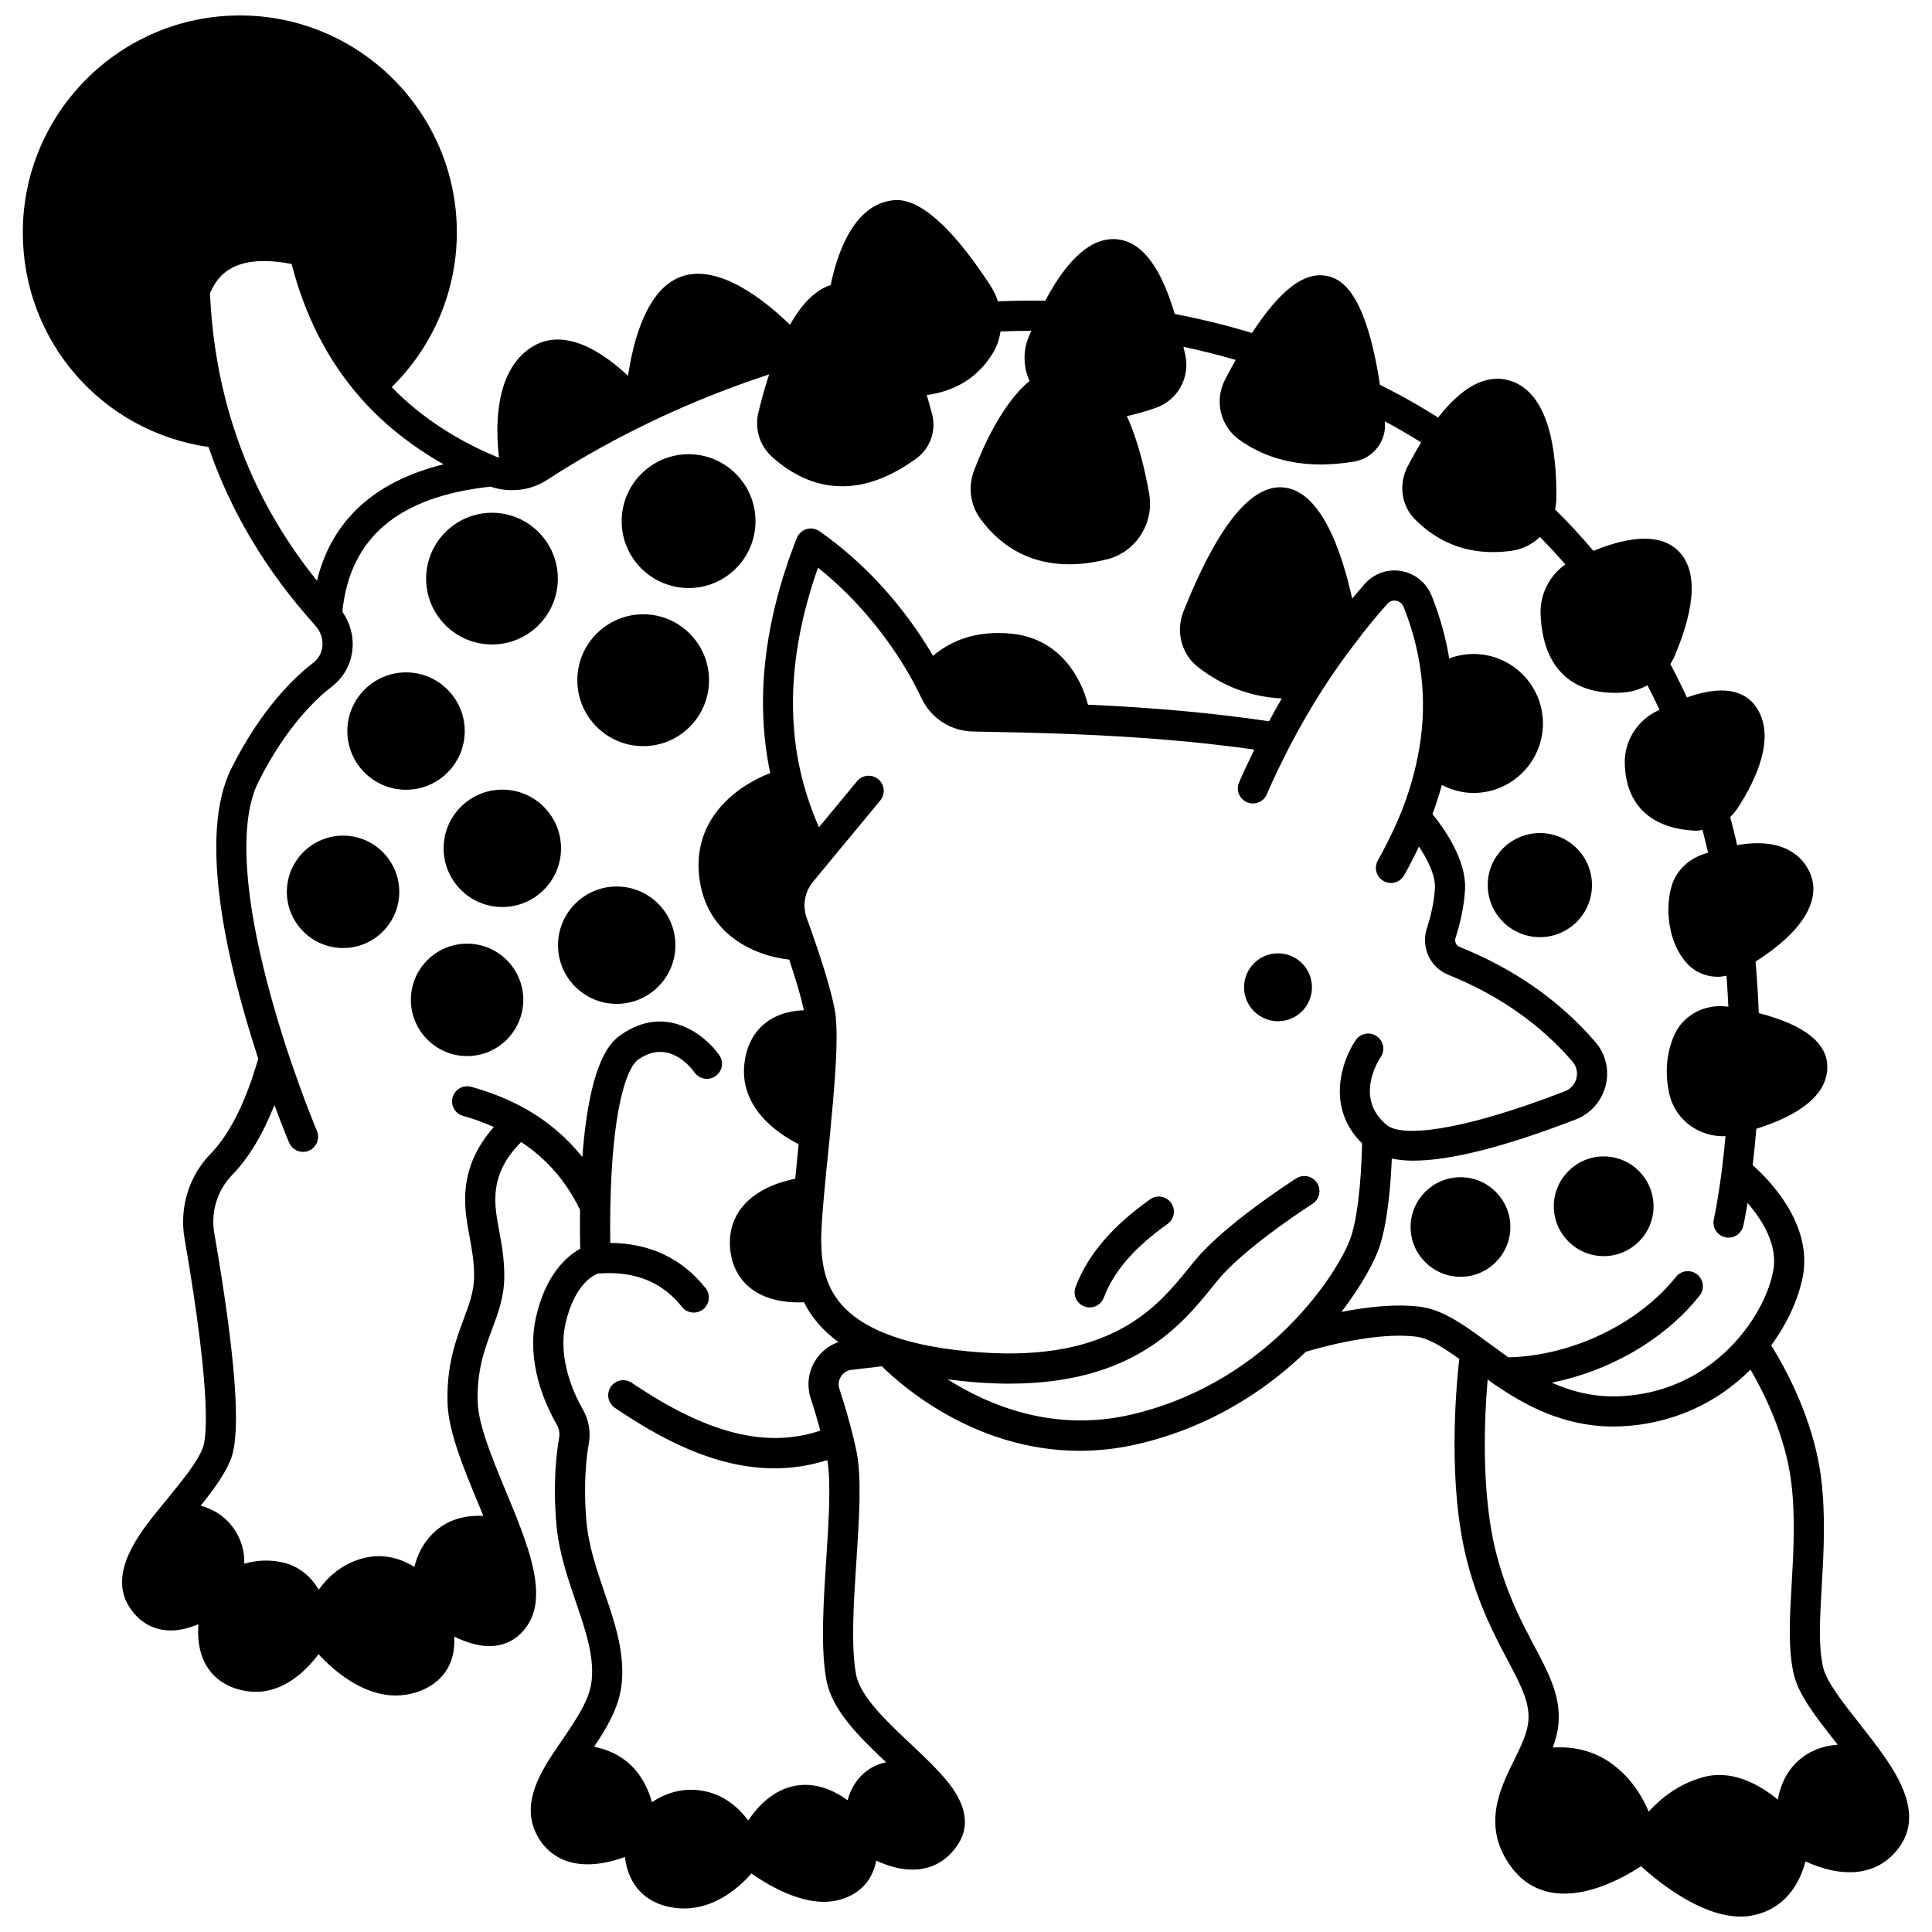 <?xml version="1.0" encoding="UTF-8"?>
<!-- Uploaded to: ICON Repo, www.svgrepo.com, Generator: ICON Repo Mixer Tools -->
<svg width="800px" height="800px" version="1.1" viewBox="144 144 512 512" xmlns="http://www.w3.org/2000/svg">
 <defs>
  <clipPath id="a">
   <path d="m150 148.09h500v503.81h-500z"/>
  </clipPath>
 </defs>
 <path d="m491.68 405.64c0 4.969-4.027 8.996-8.996 8.996s-8.996-4.027-8.996-8.996 4.027-8.996 8.996-8.996 8.996 4.027 8.996 8.996"/>
 <path d="m448.78 461.84c-10.121 7.188-16.578 14.793-19.746 23.246-0.773 2.066 0.273 4.375 2.344 5.144 0.461 0.172 0.938 0.258 1.402 0.258 1.621 0 3.144-0.992 3.746-2.598 2.582-6.91 8.109-13.301 16.887-19.535 1.801-1.281 2.223-3.773 0.945-5.574-1.285-1.797-3.777-2.227-5.578-0.941z"/>
 <g clip-path="url(#a)">
  <path d="m643.3 609.4c-2.039-2.938-4.352-5.875-6.586-8.711-4.262-5.41-8.672-11.004-9.555-14.781-1.301-5.59-0.871-13.008-0.375-21.598 0.5-8.672 1.066-18.504-0.152-28.449-1.945-15.891-9.812-29.844-13.246-35.316 4.266-5.805 7.289-12.395 8.418-18.473 2.461-13.738-8.805-25.289-13.32-29.293 0.387-3.25 0.703-6.449 0.953-9.629 11.68-3.707 18.031-8.797 18.762-15.203 0.777-7.008-5.371-12.188-18.105-15.465-0.176-4.609-0.457-9.172-0.852-13.652 12.414-7.856 17.684-16.406 14.336-23.688-1.738-3.801-6.527-9.395-19.203-7.172-0.578-2.508-1.195-4.992-1.852-7.461 0.773-0.738 1.469-1.574 2.066-2.488 4.957-7.68 9.871-18.457 5.125-26.172-2.297-3.75-7.406-7.059-18.656-3.023-1.391-2.984-2.852-5.934-4.391-8.844 0.504-0.797 0.941-1.629 1.297-2.504 5.508-13.23 5.793-22.457 0.855-27.434-4.387-4.387-12.027-4.352-22.547-0.062-3.281-3.883-6.676-7.559-10.156-10.977 0.184-0.855 0.301-1.742 0.328-2.672 0.156-12.512-1.82-28.121-12.152-31.414-6.188-1.957-12.633 1.34-19.168 9.727-2.57-1.605-5.207-3.195-7.938-4.723-2.488-1.402-4.988-2.684-7.481-3.953-3.723-24.203-9.918-28.125-14.328-28.895-5.906-1.016-12.184 3.875-19.586 15.168-6.789-2.047-13.648-3.738-20.473-5.043-2.629-8.742-7.023-19.043-15.367-19.801-6.547-0.566-12.922 4.949-18.938 16.285-4.305-0.062-8.492-0.004-12.551 0.172-0.473-1.434-1.125-2.836-1.977-4.137-15.852-24.371-24.016-22.984-26.691-22.512-10.406 1.762-14.379 15.957-15.641 22.312-3.957 1.289-7.57 4.812-10.797 10.551-6.387-6.215-18.812-16.367-28.824-12.77-9.086 3.266-12.68 16.75-14.098 26.297-6.609-6.199-17.168-13.434-26.043-7.269-9.305 6.434-9.094 20.906-8.148 28.953-0.105-0.039-0.219-0.043-0.328-0.09-11.207-4.641-20.637-10.895-28.105-18.602 10.977-10.801 17.258-25.492 17.258-41 0.012-31.703-25.785-57.496-57.488-57.496-31.727 0-57.535 25.793-57.535 57.5 0 28.832 20.988 52.801 49.215 56.863 5.93 17.219 15.18 32.727 28.273 47.289 0.008 0.008 0.012 0.016 0.02 0.02 0.016 0.016 0.027 0.035 0.043 0.051 1.352 1.508 2.027 3.492 1.844 5.43-0.164 1.77-1.023 3.332-2.41 4.398-4.652 3.543-13.664 11.891-21.703 27.977-8.992 17.898-1.215 51.449 7.106 76.93-3.289 11.496-7.551 20.012-12.684 25.281-5.664 5.856-8.234 14.168-6.863 22.254 7.559 43.527 5.641 53.531 4.879 55.559-1.445 3.82-5.371 8.605-9.16 13.234l-2.363 2.898c-5.141 6.359-13.746 16.996-7.977 26.066 2.219 3.457 5.356 5.574 9.078 6.109 0.641 0.094 1.285 0.137 1.926 0.137 2.559 0 5.055-0.711 7.305-1.652-0.234 3.32 0.059 6.906 1.637 10.086 1.68 3.383 4.586 5.805 8.414 7.008 10.285 3.25 17.824-3.863 21.781-9.148 4.25 4.562 11.746 10.938 20.477 10.938 1.844 0 3.742-0.285 5.676-0.926 5.516-1.844 7.879-5.367 8.887-7.996 0.844-2.188 1.059-4.492 0.918-6.699 3.496 1.734 7.519 2.961 11.281 2.387 3.621-0.551 6.582-2.652 8.566-6.059 3.793-6.492 1.133-15.973-1.98-24.402-1.254-3.391-2.719-6.914-4.18-10.438-3.562-8.594-7.25-17.477-7.453-23.566-0.27-8.422 1.789-13.934 3.773-19.262 1.641-4.391 3.191-8.535 3.266-13.695 0.074-4.812-0.68-8.863-1.344-12.438-0.832-4.504-1.555-8.391-0.52-12.922 1.125-4.914 4.25-8.621 6.348-10.656 6.746 4.457 11.91 10.352 15.609 18.023-0.07 4.309-0.031 7.953 0.02 10.266-3.586 2-9.148 6.824-11.699 18.113-2.66 11.91 2.316 22.973 5.488 28.457 0.641 1.141 0.859 2.379 0.629 3.613-0.676 3.769-1.676 11.738-0.727 22.723 0.637 7.41 2.938 14.16 5.168 20.68 2.602 7.633 5.062 14.84 4.098 21.543-0.691 4.75-4.191 9.875-7.574 14.836-0.766 1.121-1.52 2.227-2.242 3.332-0.039 0.051-0.102 0.078-0.137 0.137-4.352 6.652-8.629 14.41-4.301 22.242 1.926 3.469 4.918 5.84 8.652 6.863 4.969 1.348 10.422 0.137 14.512-1.344 0.266 2.32 0.957 4.883 2.484 7.203 2.113 3.223 5.477 5.328 9.715 6.109 1.188 0.215 2.34 0.316 3.453 0.316 8.285 0 14.551-5.496 17.871-9.27 5.117 3.598 15.043 9.348 23.48 6.945 6.141-1.758 8.758-6.035 9.594-10.352 2.879 1.34 6.191 2.387 9.578 2.387 0.98 0 1.965-0.082 2.941-0.281 3.824-0.746 7.031-3.039 9.285-6.641 4.898-7.859-2.168-15.688-4.828-18.629-0.008-0.008-0.02-0.012-0.027-0.02-0.008-0.008-0.008-0.016-0.012-0.023-0.043-0.047-0.094-0.094-0.137-0.141-2.293-2.508-4.922-4.988-7.715-7.613-6.242-5.871-13.316-12.523-14.414-18.297-1.414-7.422-0.656-19.062 0.078-30.316 0.746-11.488 1.453-22.34-0.051-29.242-0.25-1.211-0.543-2.473-0.836-3.625-1-4.078-2.227-8.32-3.629-12.586-0.359-1.117-0.203-2.32 0.434-3.297 0.371-0.57 1.227-1.559 2.816-1.738l8.008-0.934c5.367 5.285 24.859 22.387 52.418 22.387 4.891 0 10.031-0.539 15.391-1.781 20.855-4.844 35.609-15.809 44.539-24.453 3.66-1.109 18.855-5.406 29.426-3.988 3.234 0.445 7.019 2.844 11.246 5.887-0.883 7.797-3.144 33.195 2.016 53.363 3.012 11.75 7.344 19.934 10.824 26.508 3.375 6.367 5.809 10.965 5.492 15.812-0.191 3.309-1.977 6.949-3.988 11.039-0.016 0.027-0.043 0.047-0.059 0.074-3.555 7.301-8.418 17.297-0.41 27.973 2.875 3.852 6.703 6.121 11.367 6.75 8.82 1.176 18.293-4.059 22.922-7.078 4.945 4.461 16.07 13.328 26.363 13.328 1.004 0 2-0.082 2.981-0.266 8.633-1.594 12.672-8.273 14.238-14.355 4.012 1.844 9.68 3.625 15.188 2.543 4.191-0.824 7.699-3.25 10.141-7.004 5.176-7.914-0.098-17.176-4.5-23.43zm-381.75-342.36c-18.363 4.562-29.629 14.875-33.559 30.855-10.016-12.496-17.254-25.738-21.965-40.293-3.672-11.211-5.812-23.27-6.371-35.863 2.074-5.008 6.754-10.656 21.629-7.773 3.5 13.613 9.504 25.387 17.875 35.023 0.004 0.004 0.004 0.008 0.008 0.012 0.004 0.004 0.008 0.004 0.008 0.008 0.008 0.008 0.012 0.016 0.016 0.02 6.137 7.066 13.645 13.078 22.359 18.012zm182.16 251.86c-20.441 4.738-37.605-2.391-48.582-9.363 2.664 0.352 5.422 0.648 8.34 0.852 2.801 0.195 5.465 0.293 8.02 0.293 32.945 0 45.684-15.66 53.523-25.301 1.18-1.453 2.25-2.773 3.273-3.879 7.867-8.438 23.383-18.367 23.539-18.469 1.859-1.188 2.406-3.664 1.219-5.523-1.188-1.863-3.656-2.41-5.523-1.223-0.668 0.43-16.52 10.574-25.09 19.766-1.137 1.227-2.324 2.68-3.621 4.277-7.945 9.773-19.977 24.539-54.777 22.078-9.395-0.656-17.301-2.098-23.5-4.297-0.062-0.023-0.125-0.051-0.188-0.074-0.004 0-0.008-0.004-0.012-0.004-9.027-3.234-14.613-8-17.055-14.566-1.328-3.609-1.57-7.215-1.633-9.965-0.074-2.695 0.199-7.277 0.785-13.309 0.281-3.25 0.641-6.785 1.008-10.426l0.469-4.648c1.098-11.414 2.059-22.242 1.738-29.117-0.047-1.695-0.191-3.191-0.43-4.445-0.852-4.418-2.652-10.605-5.332-18.34-0.699-2.086-1.395-4.055-2.043-5.793-1.238-3.371-0.621-7.035 1.645-9.781l3.695-4.465c0.027-0.031 0.051-0.062 0.078-0.098l14.027-16.957c1.41-1.699 1.168-4.223-0.535-5.629-1.711-1.41-4.227-1.168-5.625 0.535l-10.09 12.195c-1.793-4.086-3.273-8.312-4.387-12.645-4.383-17.059-2.996-35.922 4.121-56.148 10.484 8.348 19.863 19.785 26.141 31.965l1.367 2.773c2.547 5.25 7.758 8.582 13.602 8.688 8.016 0.141 17.488 0.332 26.934 0.715 18.145 0.75 33.086 2.027 47.613 4.074-1.43 2.91-2.809 5.816-4.055 8.688-0.883 2.027 0.047 4.383 2.074 5.262 2.031 0.883 4.379-0.051 5.258-2.07 1.891-4.348 4.016-8.781 6.312-13.176 2.723-5.191 5.434-9.875 8.305-14.336 2.969-4.641 5.867-8.77 8.91-12.676 2.644-3.535 5.473-6.996 8.434-10.309 0.824-0.934 1.793-0.922 2.312-0.836 0.434 0.074 1.504 0.387 2.016 1.672 2.668 6.668 4.309 13.547 4.891 20.441 0.523 6.312 0.141 12.746-1.145 19.133-0.941 4.828-2.406 9.77-4.34 14.66-1.75 4.309-3.856 8.664-6.258 12.938-1.082 1.922-0.398 4.363 1.527 5.445 0.621 0.348 1.293 0.512 1.957 0.512 1.398 0 2.754-0.734 3.492-2.039 1.414-2.516 2.707-5.059 3.922-7.613 2.238 3.363 4.391 7.562 4.231 10.945-0.188 3.977-1.258 8.051-2.125 10.73-1.625 4.938 0.82 10.328 5.59 12.281 13.34 5.352 24.441 13.102 33.008 23.051 1.047 1.211 1.418 2.809 1.031 4.375-0.402 1.613-1.527 2.879-3.082 3.481-29.082 11.23-43.438 11.984-47.168 8.953-8.582-7.039-2.359-16.914-1.629-18.004 1.246-1.824 0.773-4.309-1.051-5.559-1.828-1.242-4.309-0.773-5.559 1.051-3.762 5.519-7.922 17.977 1.68 27.332-0.094 4.711-0.57 17.922-3.039 25.086-1.281 3.742-6.426 13.523-16.746 23.758-8.102 8.027-21.871 18.531-41.469 23.078zm55.77-27.223c5.688-7.375 8.895-13.734 10.008-17 2.305-6.684 3.086-17.148 3.356-23.637 1.688 0.332 3.523 0.547 5.625 0.547 9.855 0 24.27-3.644 43.098-10.91 3.953-1.527 6.934-4.894 7.961-8.996 1.016-4.062-0.008-8.375-2.734-11.535-9.406-10.926-21.547-19.422-36.066-25.242-0.859-0.352-1.309-1.414-0.984-2.394 1.02-3.172 2.273-7.973 2.508-12.828 0.367-7.879-5.613-16.238-8.625-19.93 0.949-2.582 1.773-5.156 2.477-7.731 2.582 1.332 5.434 2.121 8.395 2.121 10.145 0 18.398-8.27 18.398-18.434 0-10.145-8.25-18.395-18.398-18.395-2.227 0-4.402 0.41-6.438 1.168-0.934-5.598-2.477-11.148-4.641-16.566-1.398-3.492-4.414-5.949-8.082-6.582-3.602-0.633-7.231 0.652-9.656 3.406-1.141 1.277-2.238 2.59-3.344 3.906-2.641-12.07-8.312-29.512-19.105-29.512-8.285 0-16.898 11.059-25.586 32.863-2.133 5.34-0.535 11.426 3.852 14.789 6.562 5.129 14.008 7.894 22.191 8.312-1.137 1.938-2.258 3.984-3.375 6.051-14.805-2.195-29.875-3.578-47.992-4.402-1.84-7.301-7.508-17.465-20.129-18.805-10.375-1.074-17.059 2.531-20.922 5.867-7.699-13.148-18.227-24.746-30.105-33.035-1.004-0.699-2.266-0.895-3.441-0.551-1.172 0.355-2.113 1.227-2.566 2.363-8.758 22.254-11.062 43.176-7.043 62.293-8.754 3.359-20.473 11.902-18.844 27.25 1.719 15.812 15.039 21.211 23.871 22.18 1.832 5.449 3.16 10.016 3.906 13.426-2.852 0.078-6.359 0.711-9.434 2.801-3.387 2.301-5.547 5.957-6.246 10.578-1.875 12.367 8.945 19.418 14.277 22.105l-0.176 1.75c-0.262 2.562-0.504 5.027-0.727 7.41-3.824 0.754-9.953 2.629-13.859 7.262-2.609 3.098-3.781 6.996-3.387 11.25 0.402 4.473 2.324 8.141 5.555 10.609 3.922 3 8.934 3.656 12.547 3.652 0.516 0 0.988-0.02 1.445-0.039 2.066 4.09 5.129 7.609 9.156 10.547-2.465 0.859-4.59 2.516-6.043 4.758-1.938 3.004-2.422 6.68-1.32 10.117 0.961 2.91 1.793 5.773 2.559 8.602-14.43 4.793-30.023 0.801-49.98-12.684-1.824-1.234-4.32-0.75-5.551 1.074-1.238 1.832-0.754 4.312 1.074 5.555 11.734 7.93 26.301 16.039 42.32 16.039 4.555 0 9.234-0.668 13.992-2.172 1.02 6.019 0.375 16.164-0.27 26.051-0.766 11.754-1.555 23.906 0.047 32.332 1.52 7.957 8.656 14.949 15.816 21.699-1.781 0.371-3.551 1.062-5.18 2.305-2.781 2.094-4.273 4.953-5.047 7.746-3.594-2.602-8.398-4.785-13.746-3.852-5.828 1.016-9.949 5.289-12.582 9.219-2.586-3.453-6.586-7.031-12.375-7.914-5.418-0.848-9.875 0.887-13.148 3.059-0.91-3.289-2.582-6.961-5.633-9.844-3.035-2.883-6.57-4.219-9.691-4.84 3.305-4.93 6.363-10.055 7.18-15.688 1.238-8.609-1.652-17.078-4.445-25.266-2.07-6.074-4.215-12.352-4.766-18.789-0.867-10.059 0.023-17.238 0.629-20.598 0.562-3.031 0.023-6.219-1.551-9.012-2.102-3.644-6.773-13.148-4.633-22.742 2.418-10.699 7.664-12.977 8.609-13.305 9.621-0.746 16.934 2.109 22.262 8.828 0.789 0.996 1.957 1.512 3.137 1.512 0.871 0 1.746-0.285 2.481-0.867 1.73-1.371 2.023-3.887 0.648-5.617-6.262-7.891-14.781-11.895-25.266-11.977-0.039-2.422-0.055-5.777 0.02-9.617 0.477-25.23 4.144-36.688 7.414-38.984 7.887-5.531 13.809 1.898 14.918 3.441 1.273 1.793 3.754 2.219 5.559 0.953 1.809-1.273 2.242-3.766 0.969-5.574-3.848-5.469-14.242-13.645-26.043-5.367-2.184 1.535-8.254 5.816-10.234 32.379-3.977-4.965-8.77-9.117-14.363-12.375-0.012-0.008-0.02-0.012-0.031-0.02-0.035-0.02-0.066-0.043-0.105-0.062-4.519-2.598-9.555-4.668-14.973-6.148-2.109-0.574-4.328 0.672-4.914 2.805-0.582 2.133 0.676 4.332 2.805 4.914 2.871 0.785 5.555 1.809 8.133 2.941-2.633 2.938-5.625 7.277-6.902 12.859-1.406 6.144-0.461 11.238 0.453 16.16 0.625 3.367 1.266 6.844 1.207 10.855-0.059 3.777-1.312 7.137-2.758 11.023-2.051 5.484-4.598 12.316-4.273 22.324 0.25 7.551 4.223 17.113 8.059 26.367 0.48 1.156 0.953 2.309 1.422 3.461-3.988-0.191-8.801 0.551-12.746 4.086-3.172 2.84-4.738 6.266-5.531 9.449-3.824-2.394-8.754-3.816-14.312-2.102-5.125 1.547-8.645 4.809-11.016 8.109-2-3.254-5.102-6.297-9.898-7.277-3.684-0.758-7.023-0.398-9.848 0.406 0.062-2.789-0.535-5.867-2.481-8.867-2.438-3.746-5.883-5.606-9.074-6.512 3.449-4.285 6.512-8.422 8.066-12.527 2.68-7.094 1.172-27.203-4.473-59.738-0.949-5.574 0.82-11.312 4.715-15.336 4.414-4.527 8.117-10.684 11.234-18.57 2.215 5.981 3.789 9.746 3.891 9.977 0.645 1.527 2.125 2.441 3.684 2.441 0.52 0 1.047-0.102 1.555-0.316 2.035-0.859 2.988-3.207 2.129-5.242-0.035-0.082-3.586-8.531-7.566-20.449-11.285-34.18-14.105-59.766-7.934-72.047 7.594-15.191 16.094-22.684 19.41-25.203 3.188-2.438 5.144-5.996 5.519-10.008 0.328-3.5-0.68-6.988-2.688-9.91 2.019-19.625 14.879-30.477 39.273-33.121 2.266 0.766 4.664 1.074 7.031 0.875 0.004 0 0.008 0.004 0.012 0.004 0.012 0 0.027-0.004 0.039-0.004 0.117-0.012 0.234-0.004 0.352-0.016 2.707-0.262 5.281-1.168 7.684-2.715 5.414-3.555 14.348-8.996 26.191-14.742 10.5-5.117 21.41-9.496 32.516-13.148-1.34 4.109-2.301 7.816-2.856 10.152-1.02 4.32 0.391 8.82 3.66 11.727 4.555 4.098 10.801 7.773 18.566 7.773 5.731 0 12.281-2.004 19.578-7.328 3.68-2.617 5.394-7.316 4.266-11.703-0.355-1.359-0.844-3.148-1.434-5.144 7.727-1.066 13.613-4.75 17.488-11.066 1.086-1.77 1.746-3.762 2.059-5.789 2.66-0.109 5.371-0.168 8.148-0.172-0.258 0.617-0.52 1.215-0.77 1.844-1.496 3.664-1.285 7.93 0.301 11.441-7.055 5.879-12.09 16.902-14.633 23.562-1.738 4.445-1.09 9.352 1.711 13.105 5.84 7.898 13.832 11.926 23.441 11.926 3.211 0 6.598-0.453 10.152-1.355 7.519-1.93 12.379-9.496 11.062-17.234-1.066-6.141-2.914-14.074-5.934-20.684 2.391-0.504 4.945-1.227 7.715-2.203 5.801-2.031 9.125-8.113 7.75-14.094-0.141-0.641-0.316-1.375-0.477-2.07 4.625 0.984 9.246 2.141 13.855 3.481-1.02 1.805-1.992 3.594-2.84 5.266-2.883 5.523-1.211 12.387 3.863 15.938 6.066 4.328 13.27 6.5 21.527 6.5 2.852 0 5.824-0.262 8.918-0.781 5.047-0.887 8.582-5.527 8.051-10.512-0.004-0.035-0.008-0.082-0.012-0.121 0.777 0.418 1.547 0.789 2.32 1.227 2.519 1.406 4.945 2.867 7.32 4.344-1.184 1.938-2.379 4.047-3.617 6.43-2.394 4.715-1.625 10.297 1.926 13.906 5.766 5.809 12.723 8.734 20.723 8.734 1.598 0 3.246-0.117 4.926-0.352 2.879-0.398 5.492-1.715 7.523-3.664 2.293 2.32 4.531 4.746 6.731 7.281-4.227 2.957-6.75 7.898-6.562 13.211 0.293 7.285 2.426 12.77 6.356 16.309 3.324 2.996 7.809 4.504 13.359 4.504 0.68 0 1.375-0.023 2.082-0.066 2.281-0.145 4.5-0.848 6.527-1.938 1.105 2.144 2.164 4.301 3.18 6.481-0.457 0.238-0.926 0.48-1.352 0.711-4.922 2.684-8 8-7.84 13.52 0.25 10.867 6.793 17.195 18.445 17.816 0.195 0.008 0.391 0.012 0.582 0.012 0.527 0 1.043-0.141 1.566-0.203 0.516 2 1.004 4.004 1.469 6.023-0.488 0.16-0.992 0.324-1.445 0.48-3.914 1.383-6.949 4.406-8.113 8.07-1.891 5.894-1.141 15.184 3.953 20.773 2.113 2.34 5.086 3.574 8.184 3.574 0.77 0 1.539-0.129 2.312-0.285 0.207 2.719 0.371 5.457 0.496 8.227-6.262-0.953-12.211 2.289-14.508 7.902-1.957 4.699-2.336 9.812-1.129 15.223 0.863 3.766 3.176 6.965 6.508 9.008 2.34 1.43 5.039 2.176 7.762 2.176 0.203 0 0.402-0.027 0.605-0.035-0.266 2.922-0.562 5.867-0.953 8.898-1.035 8.227-2.121 13.086-2.133 13.137-0.484 2.156 0.867 4.293 3.023 4.777 0.297 0.066 0.586 0.102 0.883 0.102 1.828 0 3.477-1.258 3.898-3.117 0.031-0.137 0.508-2.277 1.133-6.062 3.797 4.371 8.059 10.996 6.828 17.848-1.039 5.598-4.152 11.855-8.57 17.199-4.633 5.699-14.957 15.375-32.031 16.16-6.945 0.312-12.895-1.266-18.121-3.602 15.344-3.07 29.902-11.402 39.184-23.055 1.375-1.727 1.09-4.242-0.637-5.617-1.727-1.383-4.25-1.086-5.617 0.633-9.973 12.508-27.672 20.949-44.422 21.332-1.652-1.172-3.285-2.356-4.844-3.5l-1.539-1.133c-5.891-4.332-11.211-7.977-16.793-8.742-6.684-0.906-14.586 0.07-21.078 1.34zm41.008 63.832c-4.035-15.762-3.117-35.688-2.25-45.922 0.68 0.488 1.316 0.969 2.012 1.453 0.047 0.031 0.102 0.039 0.148 0.07 7.562 5.152 17.824 10.93 31.129 10.93 0.719 0 1.445-0.016 2.184-0.051 13.129-0.605 25.082-5.906 34.191-15.035 3.465 5.941 9.27 17.422 10.801 29.879 1.129 9.227 0.582 18.676 0.102 27.016-0.508 8.82-0.988 17.152 0.57 23.871 1.293 5.516 6.043 11.539 11.066 17.918 0.188 0.238 0.375 0.488 0.566 0.727-3.414 0.234-7.152 1.324-10.402 4.215-3.297 2.945-4.836 6.758-5.465 10.34-5.106-4.191-12.336-8.117-20.035-5.887-6.367 1.82-11.023 5.578-14.188 9.074-1.68-4.047-4.535-8.727-9.371-12.41-5.426-4.117-11.32-4.898-16.047-4.57 0.812-2.211 1.41-4.473 1.547-6.82 0.461-7.082-2.723-13.086-6.41-20.043-3.457-6.527-7.367-13.918-10.148-24.754z"/>
 </g>
 <path d="m552.1 364.77c-7.629 0-13.836 6.191-13.836 13.793 0 7.606 6.207 13.793 13.836 13.793 7.606 0 13.793-6.188 13.793-13.793 0-7.609-6.188-13.793-13.793-13.793z"/>
 <path d="m569.01 476.89c7.277 0 13.199-5.918 13.199-13.195 0-7.297-5.918-13.234-13.199-13.234-7.297 0-13.234 5.938-13.234 13.234 0.004 7.277 5.938 13.195 13.234 13.195z"/>
 <path d="m544.26 469.17c0-7.273-5.918-13.195-13.195-13.195-7.297 0-13.238 5.918-13.238 13.195s5.938 13.195 13.238 13.195c7.273 0 13.195-5.918 13.195-13.195z"/>
 <path d="m326.5 264.37c-9.789 0-17.754 7.965-17.754 17.754 0 9.77 7.965 17.715 17.754 17.715 9.766 0 17.715-7.945 17.715-17.715-0.004-9.789-7.953-17.754-17.715-17.754z"/>
 <path d="m274.4 314.79c9.613 0 17.434-7.82 17.434-17.434 0-9.637-7.82-17.473-17.434-17.473-9.637 0-17.473 7.836-17.473 17.473-0.004 9.613 7.832 17.434 17.473 17.434z"/>
 <path d="m314.47 306.79c-9.637 0-17.473 7.836-17.473 17.473s7.836 17.473 17.473 17.473c9.609 0 17.43-7.836 17.43-17.473-0.004-9.637-7.824-17.473-17.43-17.473z"/>
 <path d="m267.16 337.74c0-8.578-6.977-15.555-15.559-15.555-8.578 0-15.555 6.977-15.555 15.555 0 8.578 6.977 15.555 15.555 15.555 8.582 0 15.559-6.977 15.559-15.555z"/>
 <path d="m277.12 353.26c-8.578 0-15.555 6.977-15.555 15.555s6.977 15.555 15.555 15.555c8.582 0 15.559-6.977 15.559-15.555s-6.977-15.555-15.559-15.555z"/>
 <path d="m307.43 378.93c-8.578 0-15.555 6.977-15.555 15.555s6.977 15.555 15.555 15.555c8.582 0 15.559-6.977 15.559-15.555s-6.977-15.555-15.559-15.555z"/>
 <path d="m267.8 394.08c-8.227 0-14.914 6.672-14.914 14.875 0 8.227 6.695 14.914 14.914 14.914 8.199 0 14.875-6.691 14.875-14.914 0-8.203-6.676-14.875-14.875-14.875z"/>
 <path d="m234.93 365.45c-8.227 0-14.91 6.691-14.91 14.914 0 8.199 6.691 14.875 14.91 14.875 8.203 0 14.879-6.672 14.879-14.875 0-8.227-6.676-14.914-14.879-14.914z"/>
</svg>
